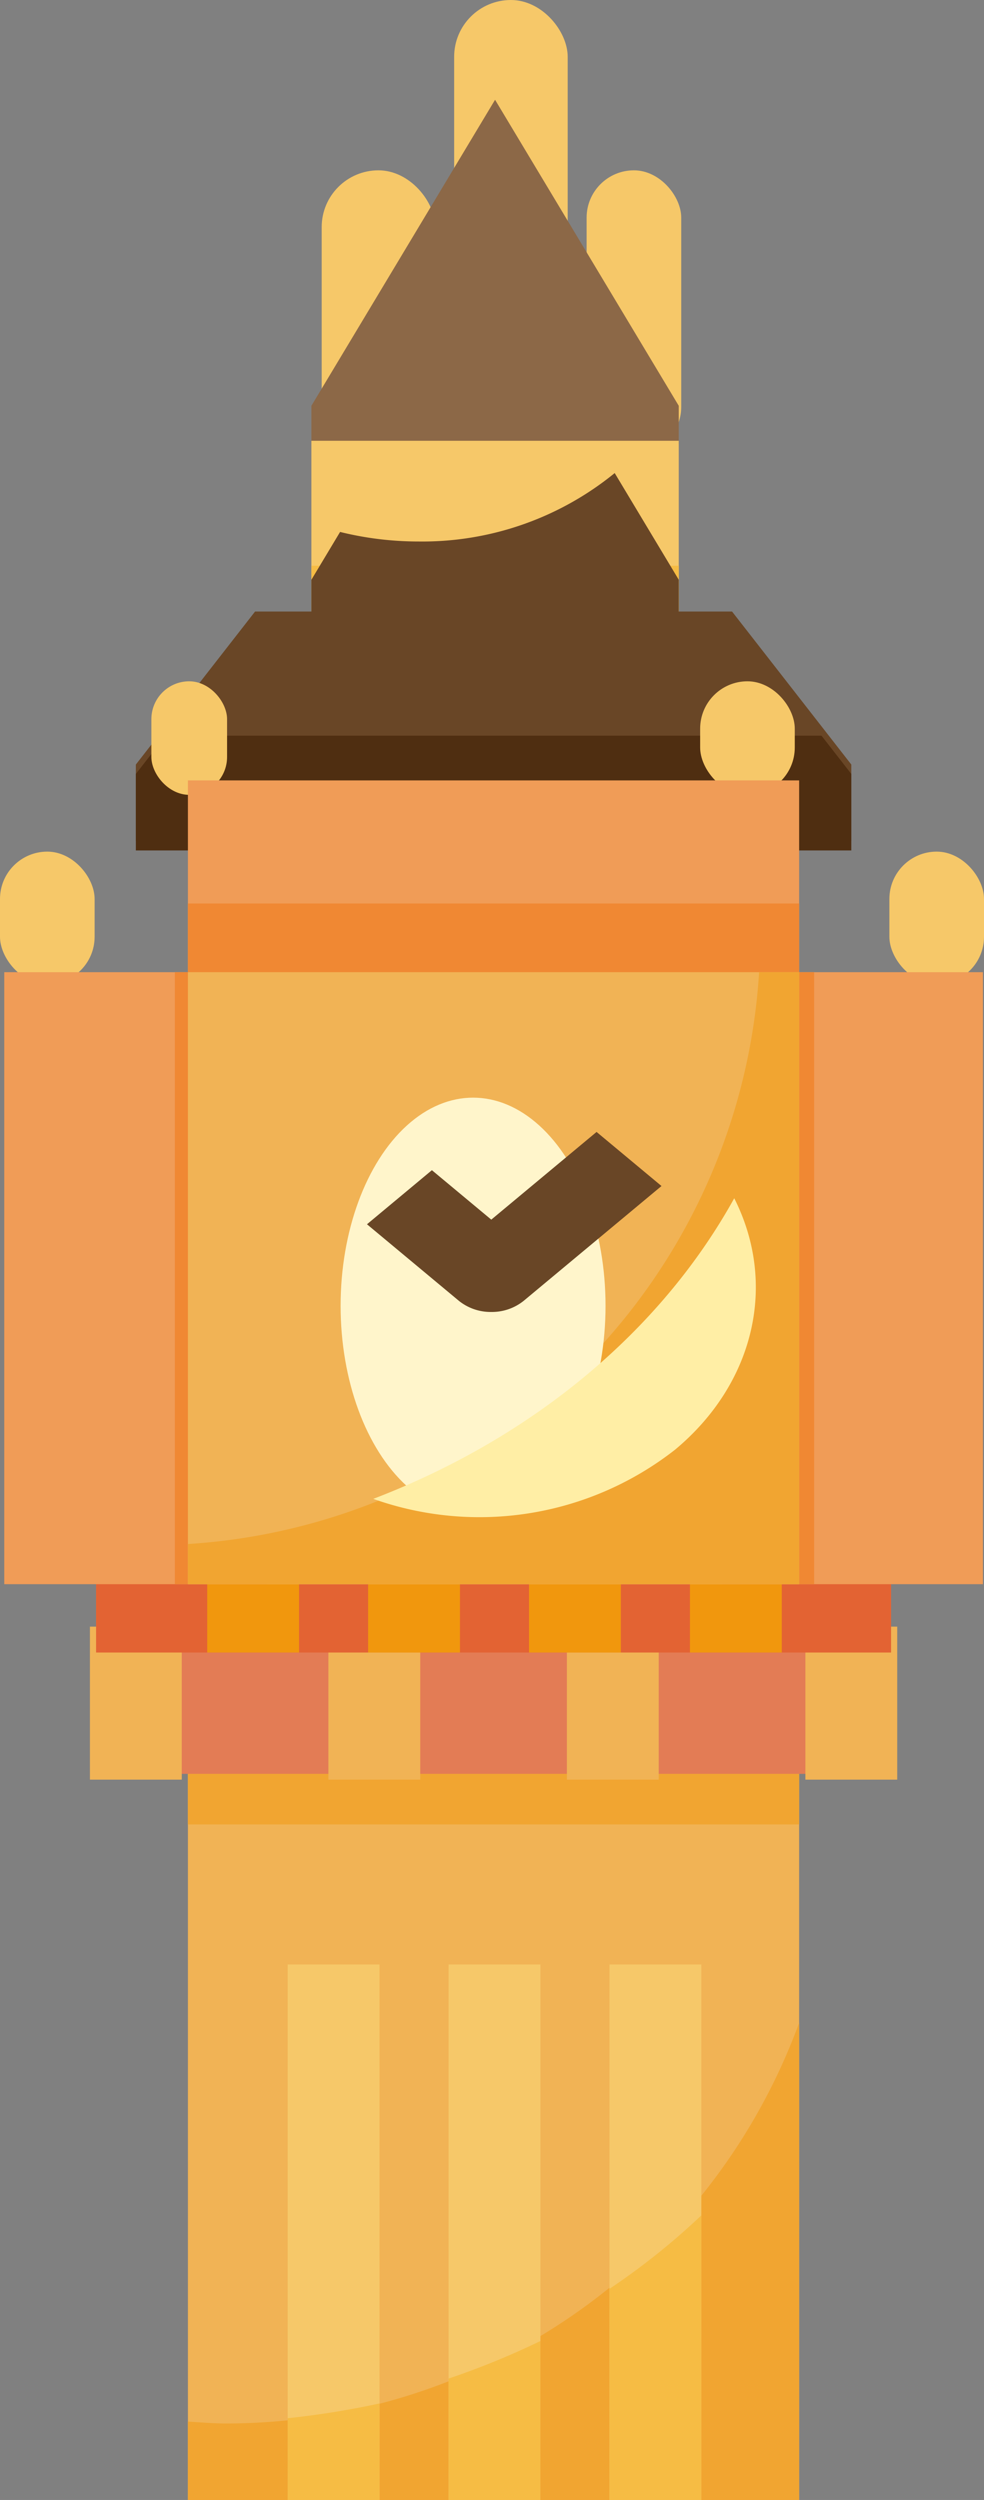 <svg xmlns="http://www.w3.org/2000/svg" width="52" height="132.1" viewBox="0 0 52 132.1"><rect x="0" y="0" width="52" height="132.1" fill="#808080" stroke="none"/><defs><style>.a{fill:#f6c869;}.b{fill:#8c6847;}.c{fill:#f1b355;}.d{fill:#f1a531;}.e{fill:#f6bc44;}.f{fill:#694626;}.g{fill:#4f2e11;}.h{fill:#f09c57;}.i{fill:#e37c55;}.j{fill:#e36333;}.k{fill:#f1970d;}.l{fill:#f08833;}.m{fill:#fff5cb;}.n{fill:#ffeea5;}</style></defs><g transform="translate(0 0.184)"><rect class="a" width="6" height="15" rx="3" transform="translate(24 -0.184)"/><rect class="a" width="6" height="15" rx="3" transform="translate(17 8.816)"/><rect class="a" width="5" height="15" rx="2.5" transform="translate(31 8.816)"/><path class="b" d="M233.706,40,224,56.17v2.021h19.413V56.17Z" transform="translate(-207.544 -34.912)"/><path class="c" d="M192,382.4V344h32.3v38.4" transform="translate(-182.069 -250.486)"/><path class="d" d="M194.019,417.372c-.681,0-1.348-.06-2.019-.1v4.143h32.3V396.2A32.287,32.287,0,0,1,194.019,417.372Z" transform="translate(-182.069 -289.498)"/><path class="a" d="M224,104h19.413v10.106H224Z" transform="translate(-207.544 -80.893)"/><path class="e" d="M224,128h19.413v4.042H224Z" transform="translate(-207.544 -98.29)"/><path class="f" d="M239.507,136H214.3l-6.3,8.085v4.042h37.809v-4.042Z" transform="translate(-200.821 -103.87)"/><path class="g" d="M209.575,160,208,162.021v4.042h37.809v-4.042L244.233,160Z" transform="translate(-200.821 -121.31)"/><rect class="a" width="4" height="6" rx="2" transform="translate(8 35.816)"/><rect class="a" width="5" height="6" rx="2.5" transform="translate(37 35.816)"/><path class="h" d="M192,168h32.3v10.106H192Z" transform="translate(-182.069 -126.947)"/><path class="d" d="M192,352h32.3v4.042H192Z" transform="translate(-182.069 -259.822)"/><path class="i" d="M176,296h42.011v16.17H176Z" transform="translate(-170.922 -218.623)"/><g transform="translate(4.752 85.768)"><path class="c" d="M200,328h4.853v8.085H200Z" transform="translate(-200 -328)"/><path class="c" d="M232,328h4.853v8.085H232Z" transform="translate(-219.397 -328)"/><path class="c" d="M264,328h4.853v8.085H264Z" transform="translate(-238.794 -328)"/><path class="c" d="M296,328h4.853v8.085H296Z" transform="translate(-258.191 -328)"/></g><path class="j" d="M176,304h42.011v8.085H176Z" transform="translate(-170.922 -224.949)"/><path class="k" d="M200,304h4.853v8.085H200Z" transform="translate(-189.049 -224.949)"/><path class="k" d="M232,304h4.853v8.085H232Z" transform="translate(-212.546 -224.949)"/><path class="k" d="M264,304h4.853v8.085H264Z" transform="translate(-236.043 -224.949)"/><path class="k" d="M296,304h4.853v8.085H296Z" transform="translate(-259.54 -224.949)"/><rect class="a" width="5" height="7" rx="2.5" transform="translate(0 44.816)"/><rect class="a" width="5" height="7" rx="2.5" transform="translate(47 44.816)"/><path class="h" d="M160,200h51.717v32.339H160Z" transform="translate(-159.775 -148.814)"/><path class="l" d="M184,200h4.853v32.339H184Z" transform="translate(-174.759 -148.814)"/><path class="l" d="M312,200h4.853v32.339H312Z" transform="translate(-273.83 -148.814)"/><path class="l" d="M192,192h32.3v4.042H192Z" transform="translate(-182.069 -144.442)"/><path class="f" d="M229.662,85.3a17.266,17.266,0,0,1-4.146-.505L224,87.322v2.021h19.413V87.322l-3.385-5.638A16.082,16.082,0,0,1,229.662,85.3Z" transform="translate(-207.544 -56.871)"/><path class="a" d="M280,384h4.853v28.3H280Z" transform="translate(-247.791 -280.381)"/><path class="e" d="M280,440.351v11.159h4.853v-15.04A36.878,36.878,0,0,1,280,440.351Z" transform="translate(-247.791 -319.593)"/><path class="a" d="M248,384h4.853v28.3H248Z" transform="translate(-224.294 -280.381)"/><path class="e" d="M248,464.725v6.415h4.853v-8.4A42.176,42.176,0,0,1,248,464.725Z" transform="translate(-224.294 -339.224)"/><path class="a" d="M216,384h4.853v28.3H216Z" transform="translate(-200.797 -280.381)"/><path class="e" d="M216,476.587v4.32h4.853v-5.1A45.614,45.614,0,0,1,216,476.587Z" transform="translate(-200.797 -348.991)"/><path class="c" d="M192,200h32.3v32.339H192Z" transform="translate(-182.069 -148.814)"/><path class="d" d="M222.184,200A32.271,32.271,0,0,1,192,230.217v2.122h32.3V200Z" transform="translate(-182.069 -148.814)"/><ellipse class="m" cx="7" cy="11" rx="7" ry="11" transform="translate(18 57.816)"/><path class="f" d="M240.913,243.858a2.683,2.683,0,0,1-1.716-.592l-4.853-4.042,3.431-2.858,3.138,2.613,5.564-4.634,3.431,2.858-7.28,6.064A2.683,2.683,0,0,1,240.913,243.858Z" transform="translate(-214.951 -174.717)"/><path class="n" d="M237.352,261.241a16.763,16.763,0,0,0,15.949-2.6c4.187-3.487,5.423-8.739,3.126-13.285C252.547,252.373,245.782,258.008,237.352,261.241Z" transform="translate(-217.626 -182.224)"/></g></svg>